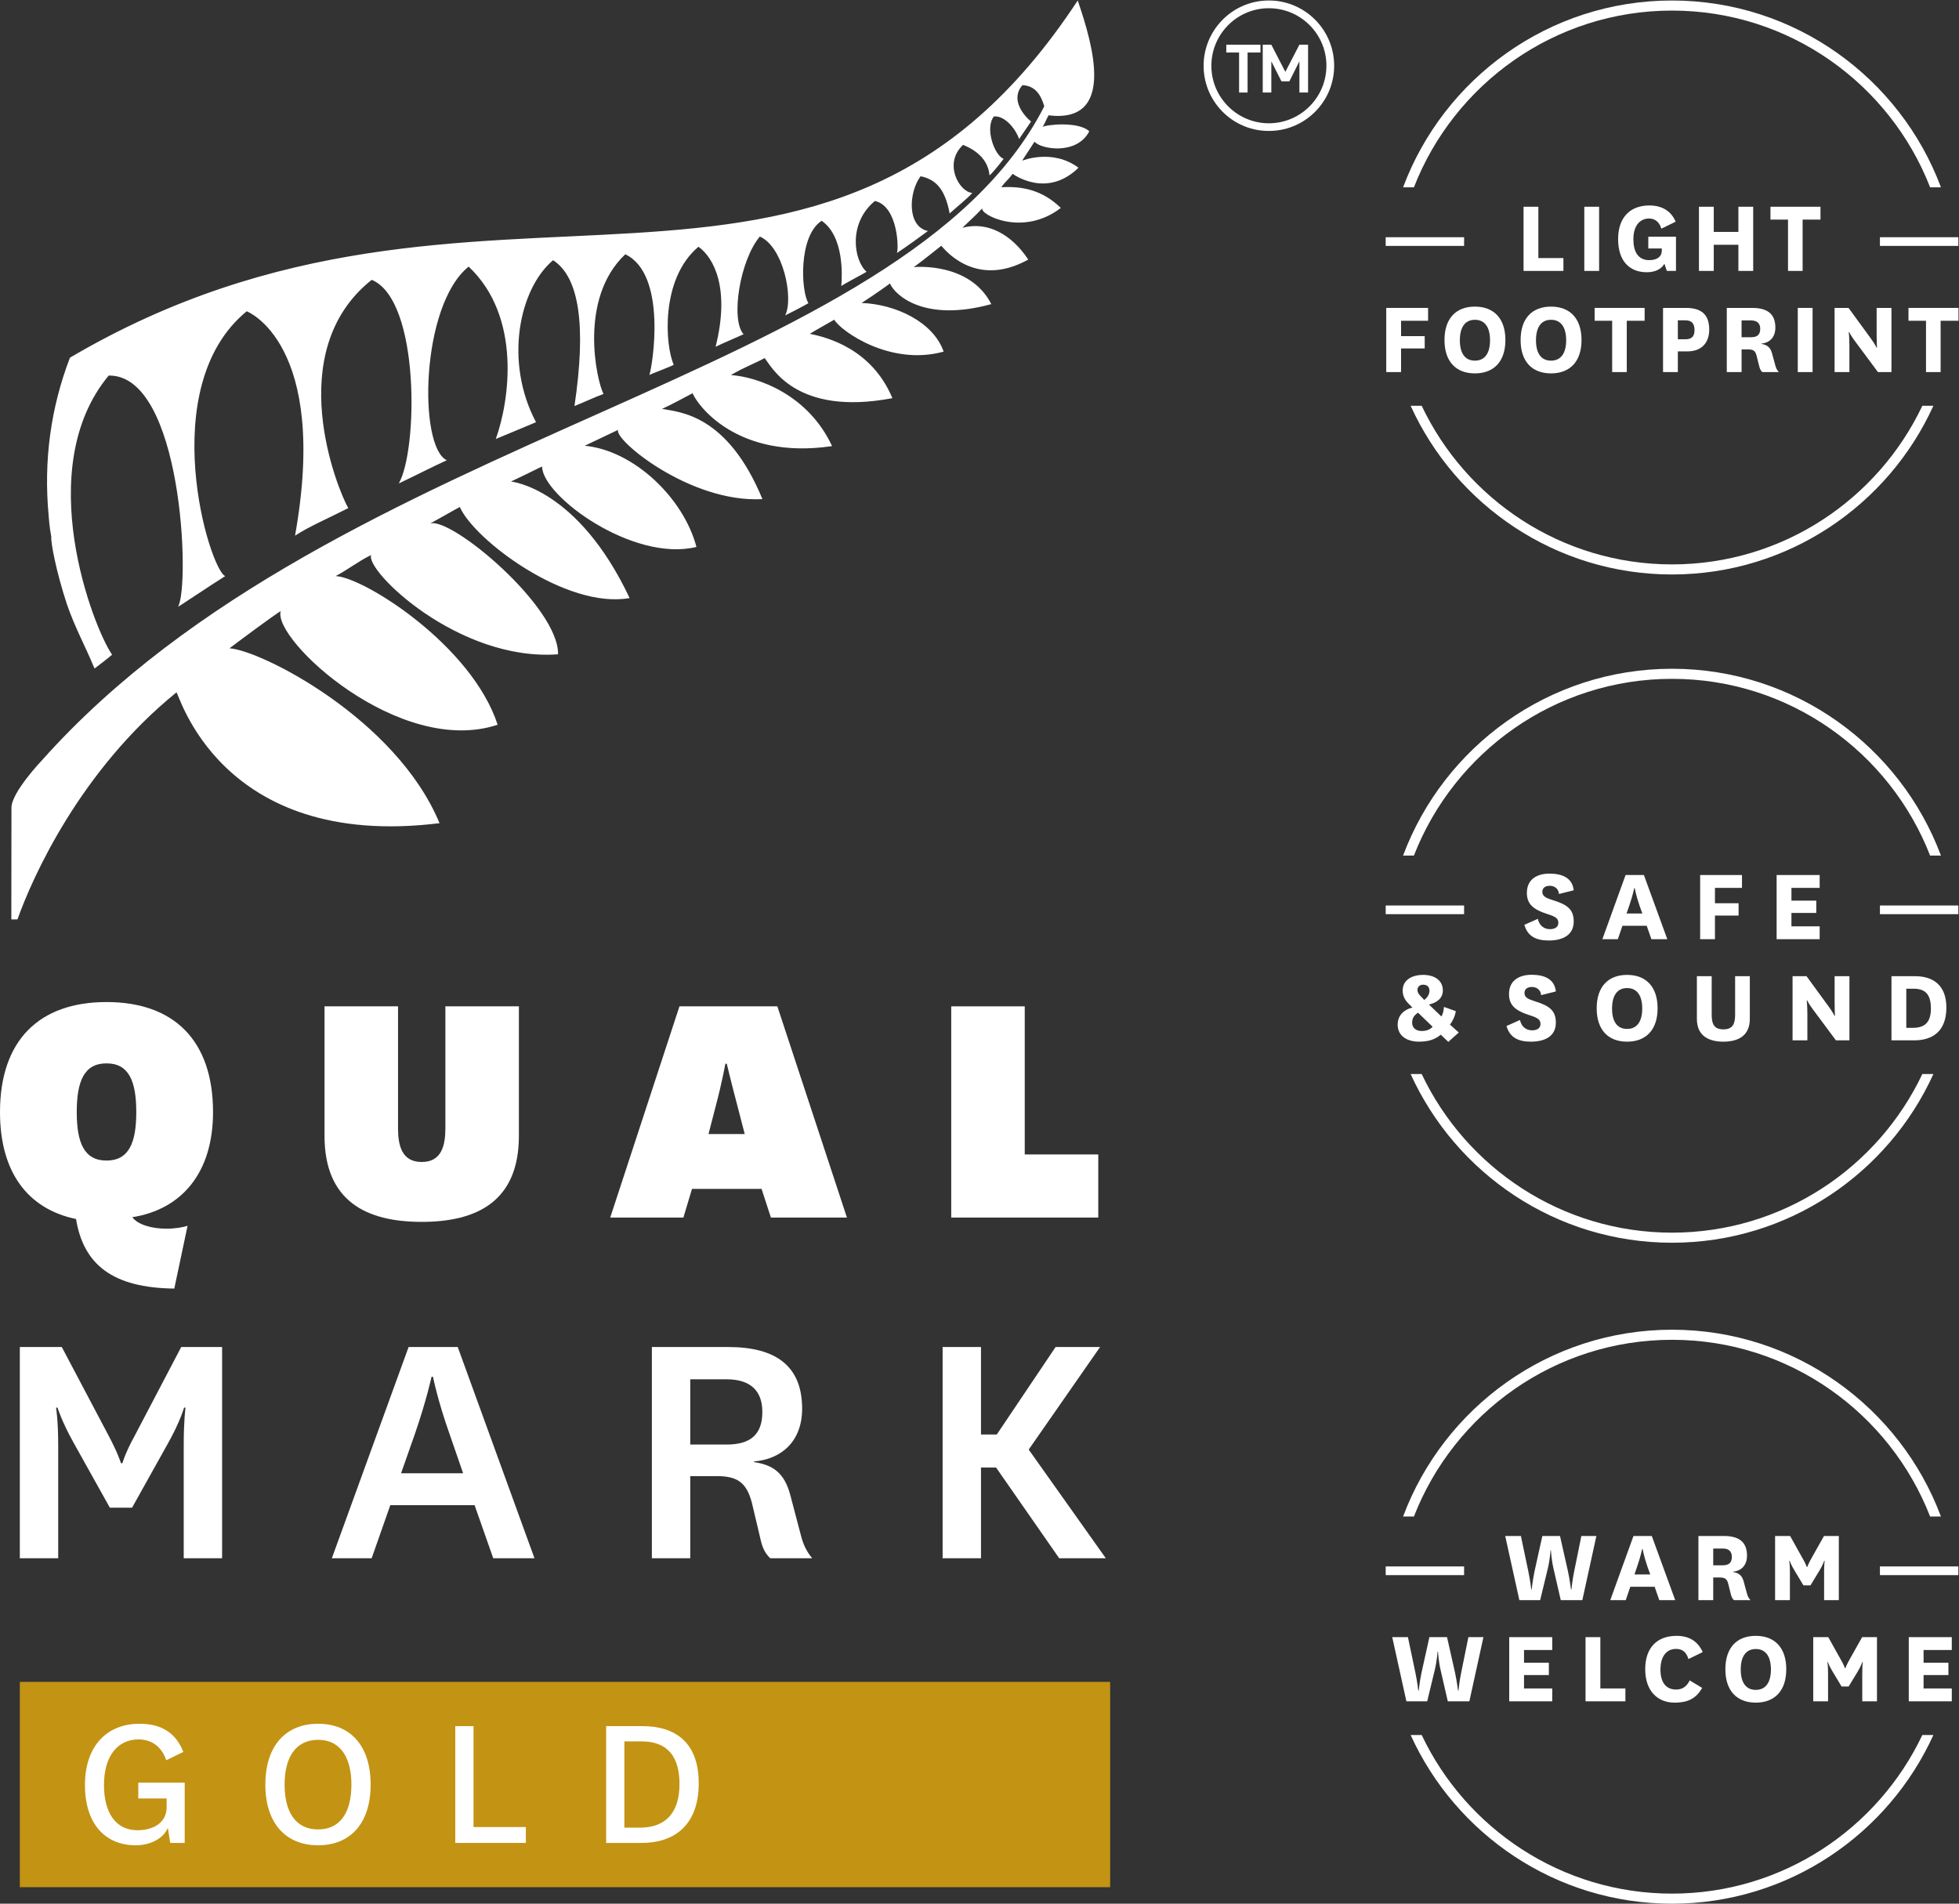 <?xml version="1.0" encoding="UTF-8" standalone="no"?>
<!-- Created with Inkscape (http://www.inkscape.org/) -->

<svg
   version="1.1"
   id="svg2"
   xml:space="preserve"
   width="392.067"
   height="381.027"
   viewBox="0 0 392.067 381.027"
   sodipodi:docname="Qualmark Gold Award Logo Stacked Reverse (2).eps"
   xmlns:inkscape="http://www.inkscape.org/namespaces/inkscape"
   xmlns:sodipodi="http://sodipodi.sourceforge.net/DTD/sodipodi-0.dtd"
   xmlns="http://www.w3.org/2000/svg"
   xmlns:svg="http://www.w3.org/2000/svg"><rect x="0" y="0" width="392.067" height="381.027" fill="#333333" stroke="none"/><defs
     id="defs6" /><sodipodi:namedview
     id="namedview4"
     pagecolor="#ffffff"
     bordercolor="#666666"
     borderopacity="1.0"
     inkscape:pageshadow="2"
     inkscape:pageopacity="0.0"
     inkscape:pagecheckerboard="0" /><g
     id="g8"
     inkscape:groupmode="layer"
     inkscape:label="ink_ext_XXXXXX"
     transform="matrix(1.333,0,0,-1.333,0,381.027)"><g
       id="g10"
       transform="scale(0.1)"><path
         d="m 1907.21,2673.34 c -47.6,-1.15 -87.3,36.67 -88.44,84.16 -1.14,47.73 36.58,87.37 84.17,88.54 47.7,1.14 87.33,-36.57 88.51,-84.1 1.17,-47.73 -36.68,-87.43 -84.24,-88.6 z m -4.54,184.29 c -53.97,-1.17 -96.9,-46.35 -95.55,-100.43 1.34,-53.94 46.24,-96.87 100.42,-95.36 53.98,1.25 96.94,46.25 95.53,100.27 -1.28,54.04 -46.46,96.97 -100.4,95.52"
         style="fill:#ffffff;fill-opacity:1;fill-rule:nonzero;stroke:none"
         id="path12" /><path
         d="m 1841.14,2779.57 h 19.21 v -60.09 h 12.76 v 60.09 h 19.35 v 11.69 h -51.32 v -11.69"
         style="fill:#ffffff;fill-opacity:1;fill-rule:nonzero;stroke:none"
         id="path14" /><path
         d="m 1929.81,2750.52 -21.05,40.78 h -12.9 v -71.82 h 12.9 v 46.89 l 15.24,-30.1 h 11.86 l 15.05,30.1 v -46.89 h 13.03 v 71.82 h -13.03 l -21.1,-40.78"
         style="fill:#ffffff;fill-opacity:1;fill-rule:nonzero;stroke:none"
         id="path16" /><path
         d="m 1416.78,2330.46 c -15.48,44.56 -72.29,71.25 -123.18,73.04 22.25,14.28 42.92,29.42 42.52,29.32 7.38,-17.28 51.03,-58.88 152.24,-31.03 -32.52,63.67 -115.6,55.8 -116.5,55.44 19.99,14.82 25.85,20.07 41.39,32.18 1.53,-0.85 48.54,-66.27 130.56,-20.75 -24.83,37.75 -61.23,57.88 -98.84,47.74 11.13,10.98 20.49,18.91 29.8,29.26 -3.69,-9.41 61,-43.51 117.95,0.59 -27.37,26.47 -57.14,32.94 -89.36,31.01 6.54,9.34 8.28,8.61 17.03,20.16 0,0 50.77,-38.01 98.86,9.14 -39.08,29.21 -84.4,10.61 -84.61,10.61 l 18.63,28.55 c 8.13,-10.89 63.02,-21.28 82.18,15.52 -15.96,15.33 -65.09,10.11 -70.24,6.47 1.55,1.33 5.97,11.9 9.01,17.54 101.52,-12.41 66.67,105.84 43.88,172.42 C 1235.51,2275.48 726.957,2687.39 105.008,2321.36 76.055,2245.71 65.359,2166.71 73.023,2084.45 c 0.801,-8.11 0.801,-14.5 4.066,-32.68 -1.289,-5.6 6.891,-50.75 23.398,-100.68 12.325,-35.69 26.129,-59.7 41.442,-96.46 8.98,6.82 19.347,14.67 26.379,20.79 -27.77,39.41 -121.317,279.23 -5.125,419.11 110.148,1.88 122.613,-313.78 104.175,-347.22 0.801,0.07 51.364,34.03 70.809,46.09 -23.586,9.39 -106.926,283.65 32.266,397.64 0,0 124.164,-47.6 72.543,-336.92 21.121,13.83 50.75,26.43 79.906,41.36 -15.848,27.59 -100.668,234.67 35.164,342.75 73.058,-29.98 69.344,-256.23 40.703,-305.68 23.324,10.91 48.586,24.1 72.102,34.8 -42.895,19.78 -39.606,232.69 32.781,290.73 80.422,-75.79 60.832,-203.04 40.75,-258.79 0,0 60.789,25.25 60.39,25.2 -47.949,90.45 -25.609,199.99 25.61,243.21 39.34,-25.28 50.086,-98.18 32.121,-218.96 17.144,6.89 26.996,11.92 43.601,18.18 -10.371,19.85 -38.027,143.28 32.731,209.69 63.264,-30.19 40.824,-167.41 36.125,-181.29 0.609,0.99 37.109,14.47 36.589,15.55 -12.487,26.69 -21.144,128.12 37.13,177.08 23.21,-16.61 47.71,-62.82 25.71,-150.22 13.49,6.56 28.07,12.39 41.99,18.79 -19.8,22.1 -5.55,111.18 24.46,146.74 35.51,-15.76 50.87,-92.78 38.05,-118.43 8.84,4.49 20.3,10.11 34.9,18.34 -11.43,18.06 -15.1,101.08 19.84,123.72 34.25,-23.63 30.72,-84.33 29.45,-97.9 9.83,6.31 38.52,21.03 37.86,21.47 -19.05,16.96 -28.03,72.65 12.63,106.2 35.25,-7.86 36,-73.96 32.9,-78.26 13.77,9.01 35.55,24.9 46.7,33.11 -32.27,6.99 -28.5,59.1 -11.01,82.26 21.45,-4.42 36.57,-17.47 43.62,-55.85 8.36,7.64 27.96,23.58 33.99,30.78 -19.52,1.51 -43.93,44.14 -13.83,72.19 9.05,-3.75 37.06,-15.63 39.74,-45.78 4,2.82 18.81,21.45 21.17,24.81 -13.6,4.96 -28.55,45.86 -14.63,63.66 18.53,1.67 35.04,-23.4 37.77,-34.01 l 18.01,26.37 c -10.4,8.51 -31.89,33.06 -12.89,54.6 20.79,-1.03 28.19,-16.79 32.78,-31.72 C 1357.59,2285.47 507.133,2214.5 63.312,1717.18 c 0,0 -46.113,-48.28 -46.113,-71.51 l -0.191,-167.79 9.195,0.02 c 22.41,63.07 94.16,223.66 238.617,340.8 2.895,3.48 62.649,-237.54 395.094,-196.29 -65.113,157.04 -268.414,259.73 -315.328,262.58 8.98,6.89 67.516,50.56 76.875,55.83 -12.676,-42.43 178.133,-219.65 325.719,-170.59 -39.317,120.05 -201.438,221.59 -243.293,223.2 17.496,9.02 35.105,22.9 53.379,31.64 -9.567,-22.94 130.613,-160.14 280.57,-149.09 1.434,71.16 -160.922,207.11 -192.242,196.34 14.953,7.9 37.84,21.38 44.797,24.83 21.375,-49.08 159.699,-153.79 254.918,-136.72 -77.868,165.04 -177.153,174.87 -178.137,174.96 26.453,12.47 42,20.56 46.703,22.56 0.23,-44.29 136.676,-144.16 231.745,-120.76 -19.26,73.49 -94.132,145.07 -167.78,151.91 17.445,8.19 36.965,17.45 50.301,23.9 -7.739,-13.93 107.439,-110.01 216.579,-104.02 -52.79,127.89 -124.94,130.63 -150.806,135.48 14.606,6.54 30.476,15.47 45.996,23.52 6.16,-16.35 65.68,-100.75 209.34,-79.39 -36.19,77.9 -112.13,103.96 -151.87,106.67 20.48,12.11 35.7,17.21 50.61,25.47 10.11,-11.86 45.9,-87.89 191.84,-60.16 -30.85,73.93 -97.87,91.45 -124.02,96.61 12.32,7.57 27,15.45 36.73,21.18 9.74,-16.9 84.1,-70.15 164.24,-47.9"
         style="fill:#ffffff;fill-opacity:1;fill-rule:nonzero;stroke:none"
         id="path18" /><path
         d="m 159.914,1115.83 c -33.375,0 -44.68,26.38 -44.68,72.69 0,46.85 11.305,73.23 44.68,73.23 33.391,0 44.695,-26.38 44.695,-73.23 0,-46.31 -11.304,-72.69 -44.695,-72.69 z m 159.93,72.69 c 0,107.7 -58.688,165.31 -159.93,165.31 C 58.688,1353.83 0,1296.22 0,1188.52 0,1098.6 41.457,1043.14 114.148,1028.06 125.453,959.141 169.605,924.68 261.684,923.609 l 19.929,94.211 c -6.992,-2.13 -17.773,-4.29 -32.304,-4.29 -21,0 -42.543,5.92 -50.621,17.23 74.304,11.85 121.156,66.77 121.156,157.76"
         style="fill:#ffffff;fill-opacity:1;fill-rule:nonzero;stroke:none"
         id="path20" /><path
         d="m 487.23,1347.37 v -194.38 c 0,-98 62.458,-129.24 145.926,-129.24 83.453,0 145.91,31.24 145.91,129.24 v 194.38 H 668.688 v -183.08 c 0,-25.31 -5.383,-50.62 -35.532,-50.62 -30.164,0 -35.547,25.31 -35.547,50.62 v 183.08 H 487.23"
         style="fill:#ffffff;fill-opacity:1;fill-rule:nonzero;stroke:none"
         id="path22" /><path
         d="m 1063.74,1155.67 11.31,43.63 c 9.14,34.46 14,61.91 14,61.91 h 2.14 c 0,0 6.47,-27.45 15.62,-61.91 l 11.3,-43.63 z m -43.61,191.7 -103.931,-317.15 h 109.841 l 12.93,43.07 h 104.45 l 14.01,-43.07 h 114.15 l -104.46,317.15 h -146.99"
         style="fill:#ffffff;fill-opacity:1;fill-rule:nonzero;stroke:none"
         id="path24" /><path
         d="m 1428.16,1347.37 v -317.15 h 220.78 v 94.77 h -110.4 v 222.38 h -110.38"
         style="fill:#ffffff;fill-opacity:1;fill-rule:nonzero;stroke:none"
         id="path26" /><path
         d="m 202.07,702.309 c -14.531,-26.379 -18.3,-40.918 -18.3,-40.918 h -2.157 c 0,0 -4.312,14.539 -18.316,40.918 L 92.762,835.852 H 29.766 V 518.699 h 57.613 v 170.153 c 0,37.16 -3.223,56.007 -3.223,56.007 h 2.152 c 0,0 6.453,-21 24.226,-52.781 l 54.391,-97.457 h 33.375 l 54.39,97.457 c 17.774,31.781 23.684,52.781 23.684,52.781 h 2.156 c 0,0 -2.683,-18.847 -2.683,-56.007 V 518.699 h 57.617 V 835.852 H 272.078 L 202.07,702.309"
         style="fill:#ffffff;fill-opacity:1;fill-rule:nonzero;stroke:none"
         id="path28" /><path
         d="m 602.168,646.309 21,59.773 c 17.227,50.078 24.766,85.09 24.766,85.09 h 2.156 c 0,0 6.996,-35.551 24.765,-85.633 l 20.458,-59.23 z M 613.473,835.852 498.238,518.699 h 59.774 l 27.992,79.692 h 126.539 l 28.012,-79.692 h 61.91 L 687.234,835.852 h -73.761"
         style="fill:#ffffff;fill-opacity:1;fill-rule:nonzero;stroke:none"
         id="path30" /><path
         d="m 1090.73,689.398 h -54.39 v 98 h 54.39 c 36.62,0 53.85,-17.777 53.85,-49.007 0,-33.922 -17.78,-48.993 -53.85,-48.993 z m 95.85,-75.937 c -8.63,32.32 -24.77,45.238 -54.39,49.551 v 1.07 c 40.38,3.227 72.14,29.629 72.14,79.156 0,63.543 -38.75,92.614 -110.92,92.614 H 978.723 V 518.699 h 57.617 v 123.313 h 38.77 c 28.54,0 45.23,-6.461 53.85,-40.383 l 12.37,-52.238 c 2.7,-12.922 6.47,-22.61 15.08,-30.692 h 63.01 c -8.62,10.242 -13.46,21 -16.7,33.391 l -16.14,61.371"
         style="fill:#ffffff;fill-opacity:1;fill-rule:nonzero;stroke:none"
         id="path32" /><path
         d="m 1651.64,835.852 h -66.77 l -88.31,-131.383 h -23.7 v 131.383 h -57.61 V 518.699 h 57.61 V 654.93 h 22.61 l 94.78,-136.231 h 69.99 l -115.76,163.16 107.16,153.993"
         style="fill:#ffffff;fill-opacity:1;fill-rule:nonzero;stroke:none"
         id="path34" /><path
         d="M 1666.77,333.051 H 29.766 V 24.801 H 1666.77 V 333.051"
         style="fill:#c39313;fill-opacity:1;fill-rule:nonzero;stroke:none"
         id="path36" /><path
         d="m 2122.84,581.32 c 60.42,155.121 211.29,265.379 387.52,265.379 176.23,0 327.1,-110.258 387.51,-265.379 h 16.26 c -61.16,163.649 -219.05,280.508 -403.77,280.508 -184.72,0 -342.62,-116.859 -403.78,-280.508 h 16.26"
         style="fill:#ffffff;fill-opacity:1;fill-rule:nonzero;stroke:none"
         id="path38" /><path
         d="M 2886.2,253.289 C 2819.46,112.641 2676.11,15.129 2510.36,15.129 c -165.75,0 -309.1,97.512 -375.84,238.16 h -16.6 C 2185.73,104.078 2336.07,0 2510.36,0 c 174.29,0 324.63,104.078 392.44,253.289 h -16.6"
         style="fill:#ffffff;fill-opacity:1;fill-rule:nonzero;stroke:none"
         id="path40" /><path
         d="m 2354.13,499.109 c 2.93,-13.73 4.57,-27.3 4.57,-27.3 h 0.67 c 0,0 1.29,13.742 4.08,27.14 l 10.8,53.18 h 22.57 l -21.1,-96.359 h -32.39 l -10.95,47.601 c -3.12,13.578 -3.77,26.981 -3.77,26.981 h -0.65 c 0,0 -0.82,-13.403 -4.1,-27.133 L 2312.4,455.77 h -31.24 l -21.25,96.359 h 23.56 l 11.12,-53.02 c 2.95,-13.73 4.41,-27.3 4.41,-27.3 h 0.65 c 0,0 1.47,13.742 4.25,27.14 l 11.79,53.18 h 26.49 l 11.95,-53.02"
         style="fill:#ffffff;fill-opacity:1;fill-rule:nonzero;stroke:none"
         id="path42" /><path
         d="m 2453.99,494.379 h 23.7 l -3.92,10.793 c -5.57,15.867 -7.53,27.488 -7.53,27.488 h -0.65 c 0,0 -2.45,-11.789 -7.86,-27.328 z m 30.25,-18.488 h -36.47 l -6.89,-20.121 h -23.22 l 34.84,96.359 h 27.49 l 35.16,-96.359 h -23.87 l -7.04,20.121"
         style="fill:#ffffff;fill-opacity:1;fill-rule:nonzero;stroke:none"
         id="path44" /><path
         d="m 2572.23,508.121 h 14.24 c 8.83,0 13.73,3.43 13.73,12.598 0,8.172 -4.58,12.59 -13.73,12.59 h -14.24 z m 31.24,-52.351 c -2.93,2.289 -4.08,5.89 -5.07,9.992 l -3.6,14.379 c -1.97,8.187 -5.72,9.66 -13.09,9.66 h -9.48 V 455.77 h -22.24 v 96.359 h 37.94 c 21.59,0 35.01,-7.848 35.01,-29.457 0,-14.891 -8.67,-22.891 -21.1,-24.203 v -0.34 c 8.83,-1.469 13.58,-5.231 16.03,-14.047 l 4.9,-18.012 c 0.99,-3.761 2.31,-7.031 5.41,-10.3 h -24.71"
         style="fill:#ffffff;fill-opacity:1;fill-rule:nonzero;stroke:none"
         id="path46" /><path
         d="m 2707.64,478.012 -13.25,22.09 c -5.07,8.019 -7.37,14.718 -7.37,14.718 h -0.65 c 0,0 0.98,-5.398 0.98,-16.351 V 455.77 h -22.23 v 96.359 h 22.57 l 18.15,-32.559 c 5.57,-9.48 6.87,-14.07 6.87,-14.07 h 0.65 c 0,0 1.48,4.59 6.86,14.07 l 18.32,32.559 h 22.26 V 455.77 h -22.09 v 42.699 c 0,10.953 0.82,16.351 0.82,16.351 h -0.65 c 0,0 -2.28,-6.699 -7.2,-14.718 l -13.4,-22.09 h -10.64"
         style="fill:#ffffff;fill-opacity:1;fill-rule:nonzero;stroke:none"
         id="path48" /><path
         d="m 2184.52,347.211 c 2.93,-13.731 4.57,-27.301 4.57,-27.301 h 0.67 c 0,0 1.29,13.731 4.08,27.149 l 10.8,53.171 h 22.57 l -21.1,-96.359 h -32.39 l -10.95,47.59 c -3.12,13.59 -3.77,27.008 -3.77,27.008 h -0.65 c 0,0 -0.82,-13.418 -4.1,-27.16 l -11.46,-47.438 h -31.24 l -21.25,96.359 h 23.56 l 11.12,-53.019 c 2.93,-13.731 4.41,-27.301 4.41,-27.301 h 0.65 c 0,0 1.47,13.731 4.25,27.149 l 11.79,53.171 h 26.49 l 11.95,-53.019"
         style="fill:#ffffff;fill-opacity:1;fill-rule:nonzero;stroke:none"
         id="path50" /><path
         d="m 2330.54,303.871 h -64.61 v 96.359 h 64.61 v -19.308 h -42.38 v -19.141 h 37.29 v -18.48 h -37.29 v -20.129 h 42.38 v -19.301"
         style="fill:#ffffff;fill-opacity:1;fill-rule:nonzero;stroke:none"
         id="path52" /><path
         d="m 2402.76,400.23 v -77.058 h 37.62 v -19.301 h -59.86 v 96.359 h 22.24"
         style="fill:#ffffff;fill-opacity:1;fill-rule:nonzero;stroke:none"
         id="path54" /><path
         d="m 2555.65,323.988 c -8.66,-14.886 -19.95,-22.09 -41.37,-22.09 -26.17,0 -44.18,18.153 -44.18,50.231 0,32.062 17.67,50.043 47.11,50.043 19.81,0 32.23,-8.981 39.26,-24.371 l -21.42,-10.469 c -2.95,9.488 -8.18,15.219 -18.65,15.219 -14.56,0 -23.39,-11.621 -23.39,-30.922 0,-18.969 7.85,-30.09 23.72,-30.09 8.84,0 15.87,4.422 20.12,13.742 l 18.8,-11.293"
         style="fill:#ffffff;fill-opacity:1;fill-rule:nonzero;stroke:none"
         id="path56" /><path
         d="m 2613.54,351.629 c 0,-18.969 7.35,-30.59 22.57,-30.59 15.22,0 22.74,11.621 22.74,30.59 0,19.141 -7.52,30.762 -22.74,30.762 -15.05,0 -22.57,-11.621 -22.57,-30.762 z m -23.07,0.332 c 0,32.391 17.19,50.211 45.64,50.211 28.45,0 45.79,-17.82 45.79,-50.211 0,-32.223 -17.34,-50.063 -45.79,-50.063 -28.45,0 -45.64,17.84 -45.64,50.063"
         style="fill:#ffffff;fill-opacity:1;fill-rule:nonzero;stroke:none"
         id="path58" /><path
         d="m 2764.92,326.129 -13.25,22.062 c -5.07,8.02 -7.37,14.719 -7.37,14.719 h -0.65 c 0,0 0.98,-5.379 0.98,-16.351 v -42.688 h -22.24 v 96.359 h 22.58 l 18.15,-32.558 c 5.57,-9.492 6.87,-14.07 6.87,-14.07 h 0.65 c 0,0 1.48,4.578 6.86,14.07 l 18.32,32.558 h 22.26 v -96.359 h -22.09 v 42.688 c 0,10.972 0.82,16.351 0.82,16.351 h -0.65 c 0,0 -2.28,-6.699 -7.2,-14.719 l -13.4,-22.062 h -10.64"
         style="fill:#ffffff;fill-opacity:1;fill-rule:nonzero;stroke:none"
         id="path60" /><path
         d="m 2930.41,303.871 h -64.59 v 96.359 h 64.59 v -19.308 h -42.36 v -19.141 h 37.29 v -18.48 h -37.29 v -20.129 h 42.36 v -19.301"
         style="fill:#ffffff;fill-opacity:1;fill-rule:nonzero;stroke:none"
         id="path62" /><path
         d="M 2198.19,493.34 H 2080.5 v 13.039 h 117.69 V 493.34"
         style="fill:#ffffff;fill-opacity:1;fill-rule:nonzero;stroke:none"
         id="path64" /><path
         d="m 2940.22,493.34 h -117.71 v 13.039 h 117.71 V 493.34"
         style="fill:#ffffff;fill-opacity:1;fill-rule:nonzero;stroke:none"
         id="path66" /><path
         d="m 2122.84,1573.76 c 60.42,155.12 211.29,265.38 387.52,265.38 176.23,0 327.1,-110.26 387.51,-265.38 h 16.26 c -61.16,163.65 -219.05,280.51 -403.77,280.51 -184.72,0 -342.62,-116.86 -403.78,-280.51 h 16.26"
         style="fill:#ffffff;fill-opacity:1;fill-rule:nonzero;stroke:none"
         id="path68" /><path
         d="m 2886.2,1245.73 c -66.74,-140.65 -210.09,-238.16 -375.84,-238.16 -165.75,0 -309.1,97.51 -375.84,238.16 h -16.6 c 67.81,-149.21 218.15,-253.289 392.44,-253.289 174.29,0 324.63,104.079 392.44,253.289 h -16.6"
         style="fill:#ffffff;fill-opacity:1;fill-rule:nonzero;stroke:none"
         id="path70" /><path
         d="m 2308.97,1478.8 c 1.8,-9.49 8.83,-15.54 17.98,-15.54 7.37,0 12.75,2.93 12.75,9.49 0,6.22 -3.43,9.15 -16.01,13.08 -22.09,7.04 -31.24,15.37 -31.24,31.89 0,21.76 17,28.96 33.85,28.96 19.79,0 34.51,-6.7 36.48,-25.02 l -22.09,-5.57 c -0.82,8.5 -7.18,12.27 -13.91,12.27 -6.21,0 -11.11,-2.79 -11.11,-9 0,-6.7 5.23,-9.32 16.52,-12.76 20.29,-6.38 30.59,-13.25 30.59,-31.74 0,-20.93 -17.03,-28.62 -37.46,-28.62 -18.97,0 -31.74,6.22 -36.64,23.56 l 20.29,9"
         style="fill:#ffffff;fill-opacity:1;fill-rule:nonzero;stroke:none"
         id="path72" /><path
         d="m 2442.13,1486.82 h 23.7 l -3.91,10.78 c -5.57,15.87 -7.54,27.49 -7.54,27.49 h -0.65 c 0,0 -2.45,-11.78 -7.85,-27.32 z m 30.26,-18.49 h -36.48 l -6.89,-20.12 h -23.22 l 34.84,96.36 h 27.5 l 35.15,-96.36 h -23.87 l -7.03,20.12"
         style="fill:#ffffff;fill-opacity:1;fill-rule:nonzero;stroke:none"
         id="path74" /><path
         d="m 2552.6,1448.21 v 96.36 h 62.81 v -19.31 h -40.58 v -23.07 h 35.49 v -18.49 h -35.49 v -35.49 h -22.23"
         style="fill:#ffffff;fill-opacity:1;fill-rule:nonzero;stroke:none"
         id="path76" /><path
         d="m 2732.04,1448.21 h -64.62 v 96.36 h 64.62 v -19.31 h -42.38 v -19.14 h 37.29 v -18.48 h -37.29 v -20.13 h 42.38 v -19.3"
         style="fill:#ffffff;fill-opacity:1;fill-rule:nonzero;stroke:none"
         id="path78" /><path
         d="m 2128.18,1372.04 c 0,-3.77 1.66,-6.05 4.27,-8.84 l 5.89,-6.22 c 5.06,3.77 7.85,8.69 7.85,13.93 0,5.55 -3.43,8.98 -9.49,8.98 -5.23,0 -8.52,-3.27 -8.52,-7.85 z m 6.22,-61.66 c 7.04,0 12.44,1.8 16.52,6.38 l -21.92,21.09 c -5.23,-3.58 -8.82,-7.52 -8.82,-15.04 0,-7.53 5.55,-12.43 14.22,-12.43 z m 40.08,-16.36 -11.29,10.79 c -8.67,-7.19 -18.32,-10.47 -32.87,-10.47 -15.87,0 -31.89,7.2 -31.89,25.86 0,11.28 6.87,21.58 22.24,25.35 l -5.24,5.24 c -5.88,5.54 -9.48,12.24 -9.48,20.12 0,15.85 13.56,23.7 30.92,23.7 16.52,0 29.44,-8 29.44,-23.39 0,-11.93 -9.48,-18.65 -20.94,-21.1 l 18.81,-17.99 c 2.13,3.6 3.43,9 3.76,14.38 l 17.82,-6.36 c -1.13,-7.54 -5.06,-15.7 -8.81,-20.12 l 13.23,-11.94 -15.7,-14.07"
         style="fill:#ffffff;fill-opacity:1;fill-rule:nonzero;stroke:none"
         id="path80" /><path
         d="m 2282.15,1326.9 c 1.81,-9.49 8.82,-15.54 17.99,-15.54 7.37,0 12.75,2.93 12.75,9.48 0,6.22 -3.43,9.15 -16.02,13.09 -22.09,7.04 -31.24,15.37 -31.24,31.89 0,21.75 17.01,28.96 33.86,28.96 19.79,0 34.51,-6.7 36.47,-25.02 l -22.08,-5.57 c -0.82,8.5 -7.21,12.27 -13.91,12.27 -6.22,0 -11.12,-2.79 -11.12,-9.01 0,-6.7 5.24,-9.32 16.52,-12.75 20.29,-6.39 30.59,-13.25 30.59,-31.74 0,-20.94 -17.02,-28.62 -37.45,-28.62 -18.97,0 -31.74,6.22 -36.64,23.55 l 20.28,9.01"
         style="fill:#ffffff;fill-opacity:1;fill-rule:nonzero;stroke:none"
         id="path82" /><path
         d="m 2420.33,1344.06 c 0,-18.97 7.35,-30.59 22.57,-30.59 15.23,0 22.74,11.62 22.74,30.59 0,19.14 -7.51,30.76 -22.74,30.76 -15.05,0 -22.57,-11.62 -22.57,-30.76 z m -23.07,0.34 c 0,32.39 17.19,50.21 45.64,50.21 28.46,0 45.82,-17.82 45.82,-50.21 0,-32.22 -17.36,-50.06 -45.82,-50.06 -28.45,0 -45.64,17.84 -45.64,50.06"
         style="fill:#ffffff;fill-opacity:1;fill-rule:nonzero;stroke:none"
         id="path84" /><path
         d="m 2627.18,1392.66 v -64.13 c 0,-26.01 -18.33,-34.19 -39.74,-34.19 -21.28,0 -39.74,8.18 -39.74,34.19 v 64.13 h 22.23 v -57.91 c 0,-13.74 3.6,-21.92 17.51,-21.92 14.07,0 17.67,8.18 17.67,22.08 v 57.75 h 22.07"
         style="fill:#ffffff;fill-opacity:1;fill-rule:nonzero;stroke:none"
         id="path86" /><path
         d="m 2746.31,1346.03 c 5.38,-7.37 8,-12.92 8,-12.92 h 0.67 c 0,0 -0.5,8.17 -0.5,20.44 v 39.11 h 22.25 v -96.35 h -20.28 l -34.03,45.79 c -6.22,8.18 -9.17,14.23 -9.17,14.23 h -0.65 c 0,0 0.99,-7.85 0.99,-21.75 v -38.27 h -22.24 v 96.35 h 20.94 l 34.02,-46.63"
         style="fill:#ffffff;fill-opacity:1;fill-rule:nonzero;stroke:none"
         id="path88" /><path
         d="m 2871.74,1315.11 c 17.17,0 27.32,7.2 27.32,29.12 0,22.91 -10.15,29.61 -26,29.61 h -10.97 v -58.73 z m -31.89,-18.8 v 96.35 h 35.49 c 26.65,0 46.94,-13.25 46.94,-47.11 0,-35.68 -20.77,-49.24 -48.41,-49.24 h -34.02"
         style="fill:#ffffff;fill-opacity:1;fill-rule:nonzero;stroke:none"
         id="path90" /><path
         d="M 2198.19,1485.78 H 2080.5 v 13.04 h 117.69 v -13.04"
         style="fill:#ffffff;fill-opacity:1;fill-rule:nonzero;stroke:none"
         id="path92" /><path
         d="m 2940.22,1485.78 h -117.71 v 13.04 h 117.71 v -13.04"
         style="fill:#ffffff;fill-opacity:1;fill-rule:nonzero;stroke:none"
         id="path94" /><path
         d="m 2122.85,2577.16 c 60.41,155.12 211.27,265.38 387.51,265.38 176.23,0 327.1,-110.26 387.51,-265.38 h 16.27 c -61.16,163.65 -219.06,280.51 -403.78,280.51 -184.72,0 -342.62,-116.86 -403.77,-280.51 h 16.26"
         style="fill:#ffffff;fill-opacity:1;fill-rule:nonzero;stroke:none"
         id="path96" /><path
         d="m 2886.2,2249.13 c -66.74,-140.65 -210.1,-238.16 -375.84,-238.16 -165.75,0 -309.1,97.51 -375.84,238.16 h -16.6 c 67.81,-149.21 218.15,-253.29 392.44,-253.29 174.29,0 324.63,104.08 392.44,253.29 h -16.6"
         style="fill:#ffffff;fill-opacity:1;fill-rule:nonzero;stroke:none"
         id="path98" /><path
         d="m 2309.68,2547.99 v -77.06 h 37.63 v -19.3 h -59.86 v 96.36 h 22.23"
         style="fill:#ffffff;fill-opacity:1;fill-rule:nonzero;stroke:none"
         id="path100" /><path
         d="m 2400.91,2547.99 v -96.36 h -22.24 v 96.36 h 22.24"
         style="fill:#ffffff;fill-opacity:1;fill-rule:nonzero;stroke:none"
         id="path102" /><path
         d="m 2516.31,2502.99 v -51.36 h -13.76 l -3.58,10.8 c -4.92,-8.66 -14.72,-12.77 -26.51,-12.77 -25.02,0 -43.03,15.87 -43.03,49.73 0,32.22 17.67,50.54 47.11,50.54 19.31,0 32.9,-8.98 39.26,-24.37 l -21.42,-10.47 c -3.12,10.16 -9.65,15.23 -18.65,15.23 -10.3,0 -23.39,-7.04 -23.39,-31.25 0,-17.33 6.39,-31.25 23.72,-31.25 12.92,0 18.97,6.05 18.97,14.23 v 3.27 h -20.29 v 17.67 h 41.57"
         style="fill:#ffffff;fill-opacity:1;fill-rule:nonzero;stroke:none"
         id="path104" /><path
         d="m 2550.8,2451.63 v 96.36 h 22.24 v -37.79 h 36.98 v 37.79 h 22.23 v -96.36 h -22.23 v 39.26 h -36.98 v -39.26 h -22.24"
         style="fill:#ffffff;fill-opacity:1;fill-rule:nonzero;stroke:none"
         id="path106" /><path
         d="m 2684.52,2451.63 v 77.05 h -26.34 v 19.31 h 75.09 v -19.31 h -26.82 v -77.05 h -21.93"
         style="fill:#ffffff;fill-opacity:1;fill-rule:nonzero;stroke:none"
         id="path108" /><path
         d="m 2081.31,2299.73 v 96.36 h 62.81 v -19.3 h -40.57 v -23.08 h 35.49 v -18.49 h -35.49 v -35.49 h -22.24"
         style="fill:#ffffff;fill-opacity:1;fill-rule:nonzero;stroke:none"
         id="path110" /><path
         d="m 2191.83,2347.49 c 0,-18.97 7.35,-30.59 22.57,-30.59 15.23,0 22.74,11.62 22.74,30.59 0,19.14 -7.51,30.76 -22.74,30.76 -15.05,0 -22.57,-11.62 -22.57,-30.76 z m -23.07,0.34 c 0,32.39 17.19,50.21 45.64,50.21 28.46,0 45.82,-17.82 45.82,-50.21 0,-32.22 -17.36,-50.06 -45.82,-50.06 -28.45,0 -45.64,17.84 -45.64,50.06"
         style="fill:#ffffff;fill-opacity:1;fill-rule:nonzero;stroke:none"
         id="path112" /><path
         d="m 2306.12,2347.49 c 0,-18.97 7.35,-30.59 22.57,-30.59 15.22,0 22.74,11.62 22.74,30.59 0,19.14 -7.52,30.76 -22.74,30.76 -15.06,0 -22.57,-11.62 -22.57,-30.76 z m -23.08,0.34 c 0,32.39 17.19,50.21 45.65,50.21 28.45,0 45.81,-17.82 45.81,-50.21 0,-32.22 -17.36,-50.06 -45.81,-50.06 -28.46,0 -45.65,17.84 -45.65,50.06"
         style="fill:#ffffff;fill-opacity:1;fill-rule:nonzero;stroke:none"
         id="path114" /><path
         d="m 2420.5,2299.73 v 77.06 h -26.34 v 19.3 h 75.08 v -19.3 h -26.82 v -77.06 h -21.92"
         style="fill:#ffffff;fill-opacity:1;fill-rule:nonzero;stroke:none"
         id="path116" /><path
         d="m 2519.11,2348.98 h 11.46 c 9.65,0 13.56,4.73 13.56,13.73 0,9.97 -4.25,14.72 -13.56,14.72 h -11.46 z m -22.23,-49.25 v 96.36 h 34.33 c 24.71,0 35.01,-11.29 35.01,-32.56 0,-20.46 -12.1,-32.73 -32.87,-32.73 h -14.24 v -31.07 h -22.23"
         style="fill:#ffffff;fill-opacity:1;fill-rule:nonzero;stroke:none"
         id="path118" /><path
         d="m 2614.81,2352.08 h 14.24 c 8.84,0 13.74,3.43 13.74,12.6 0,8.17 -4.59,12.59 -13.74,12.59 h -14.24 z m 31.24,-52.35 c -2.93,2.29 -4.08,5.89 -5.07,9.99 l -3.6,14.39 c -1.96,8.18 -5.71,9.65 -13.08,9.65 h -9.49 v -34.03 h -22.23 v 96.36 h 37.94 c 21.58,0 35,-7.85 35,-29.46 0,-14.89 -8.66,-22.88 -21.1,-24.2 v -0.34 c 8.83,-1.46 13.59,-5.23 16.04,-14.05 l 4.9,-18 c 0.98,-3.75 2.3,-7.04 5.4,-10.31 h -24.71"
         style="fill:#ffffff;fill-opacity:1;fill-rule:nonzero;stroke:none"
         id="path120" /><path
         d="m 2721.41,2396.09 v -96.36 h -22.24 v 96.36 h 22.24"
         style="fill:#ffffff;fill-opacity:1;fill-rule:nonzero;stroke:none"
         id="path122" /><path
         d="m 2809.41,2349.46 c 5.38,-7.37 8,-12.92 8,-12.92 h 0.67 c 0,0 -0.51,8.17 -0.51,20.44 v 39.11 h 22.26 v -96.36 h -20.29 l -34.02,45.79 c -6.22,8.19 -9.17,14.24 -9.17,14.24 h -0.65 c 0,0 0.98,-7.85 0.98,-21.75 v -38.28 h -22.24 v 96.36 h 20.94 l 34.03,-46.63"
         style="fill:#ffffff;fill-opacity:1;fill-rule:nonzero;stroke:none"
         id="path124" /><path
         d="m 2891.71,2299.73 v 77.06 h -26.34 v 19.3 h 75.09 v -19.3 h -26.83 v -77.06 h -21.92"
         style="fill:#ffffff;fill-opacity:1;fill-rule:nonzero;stroke:none"
         id="path126" /><path
         d="m 2198.19,2489.19 h -117.71 v 13.04 h 117.71 v -13.04"
         style="fill:#ffffff;fill-opacity:1;fill-rule:nonzero;stroke:none"
         id="path128" /><path
         d="m 2940.23,2489.19 h -117.71 v 13.04 h 117.71 v -13.04"
         style="fill:#ffffff;fill-opacity:1;fill-rule:nonzero;stroke:none"
         id="path130" /><path
         d="M 277.293,181.762 V 91.25 h -21.727 l -3.574,22.641 c -7.148,-17.27 -27.984,-26.2 -48.226,-26.2 -44.953,0 -76.207,31.258 -76.207,90.5 0,58.637 33.043,91.981 81.863,91.981 33.34,0 54.769,-13.992 65.793,-42.281 l -25.61,-12.493 c -7.14,21.141 -22.617,31.262 -41.667,31.262 -30.668,0 -51.801,-24.121 -51.801,-68.469 0,-39.601 16.074,-67.882 50.304,-67.882 23.52,0 43.762,11.011 43.762,34.531 v 13.109 h -42.566 v 23.813 h 69.656"
         style="fill:#ffffff;fill-opacity:1;fill-rule:nonzero;stroke:none"
         id="path132" /><path
         d="m 427.285,178.77 c 0,-41.961 17.262,-67.282 50.305,-67.282 33.047,0 50.015,25.321 50.015,67.282 0,41.691 -17.265,67.289 -50.015,67.289 -33.043,0 -50.305,-25.598 -50.305,-67.289 z m -28.875,0 c 0,58.66 30.957,91.402 79.18,91.402 48.23,0 78.89,-32.742 78.89,-91.402 0,-58.34 -30.66,-91.079 -78.89,-91.079 -48.223,0 -79.18,32.739 -79.18,91.079"
         style="fill:#ffffff;fill-opacity:1;fill-rule:nonzero;stroke:none"
         id="path134" /><path
         d="M 710.934,266.609 V 115.07 H 789.52 V 91.25 H 683.543 v 175.359 h 27.391"
         style="fill:#ffffff;fill-opacity:1;fill-rule:nonzero;stroke:none"
         id="path136" /><path
         d="m 960.961,114.191 c 34.531,0 59.239,18.438 59.239,65.481 0,49.117 -25.602,64 -56.563,64 H 937.441 V 114.191 Z M 910.055,91.25 v 175.359 h 54.48 c 49.115,0 84.535,-24.129 84.535,-85.75 0,-64.898 -38.7,-89.609 -85.433,-89.609 h -53.582"
         style="fill:#ffffff;fill-opacity:1;fill-rule:nonzero;stroke:none"
         id="path138" /></g></g></svg>
